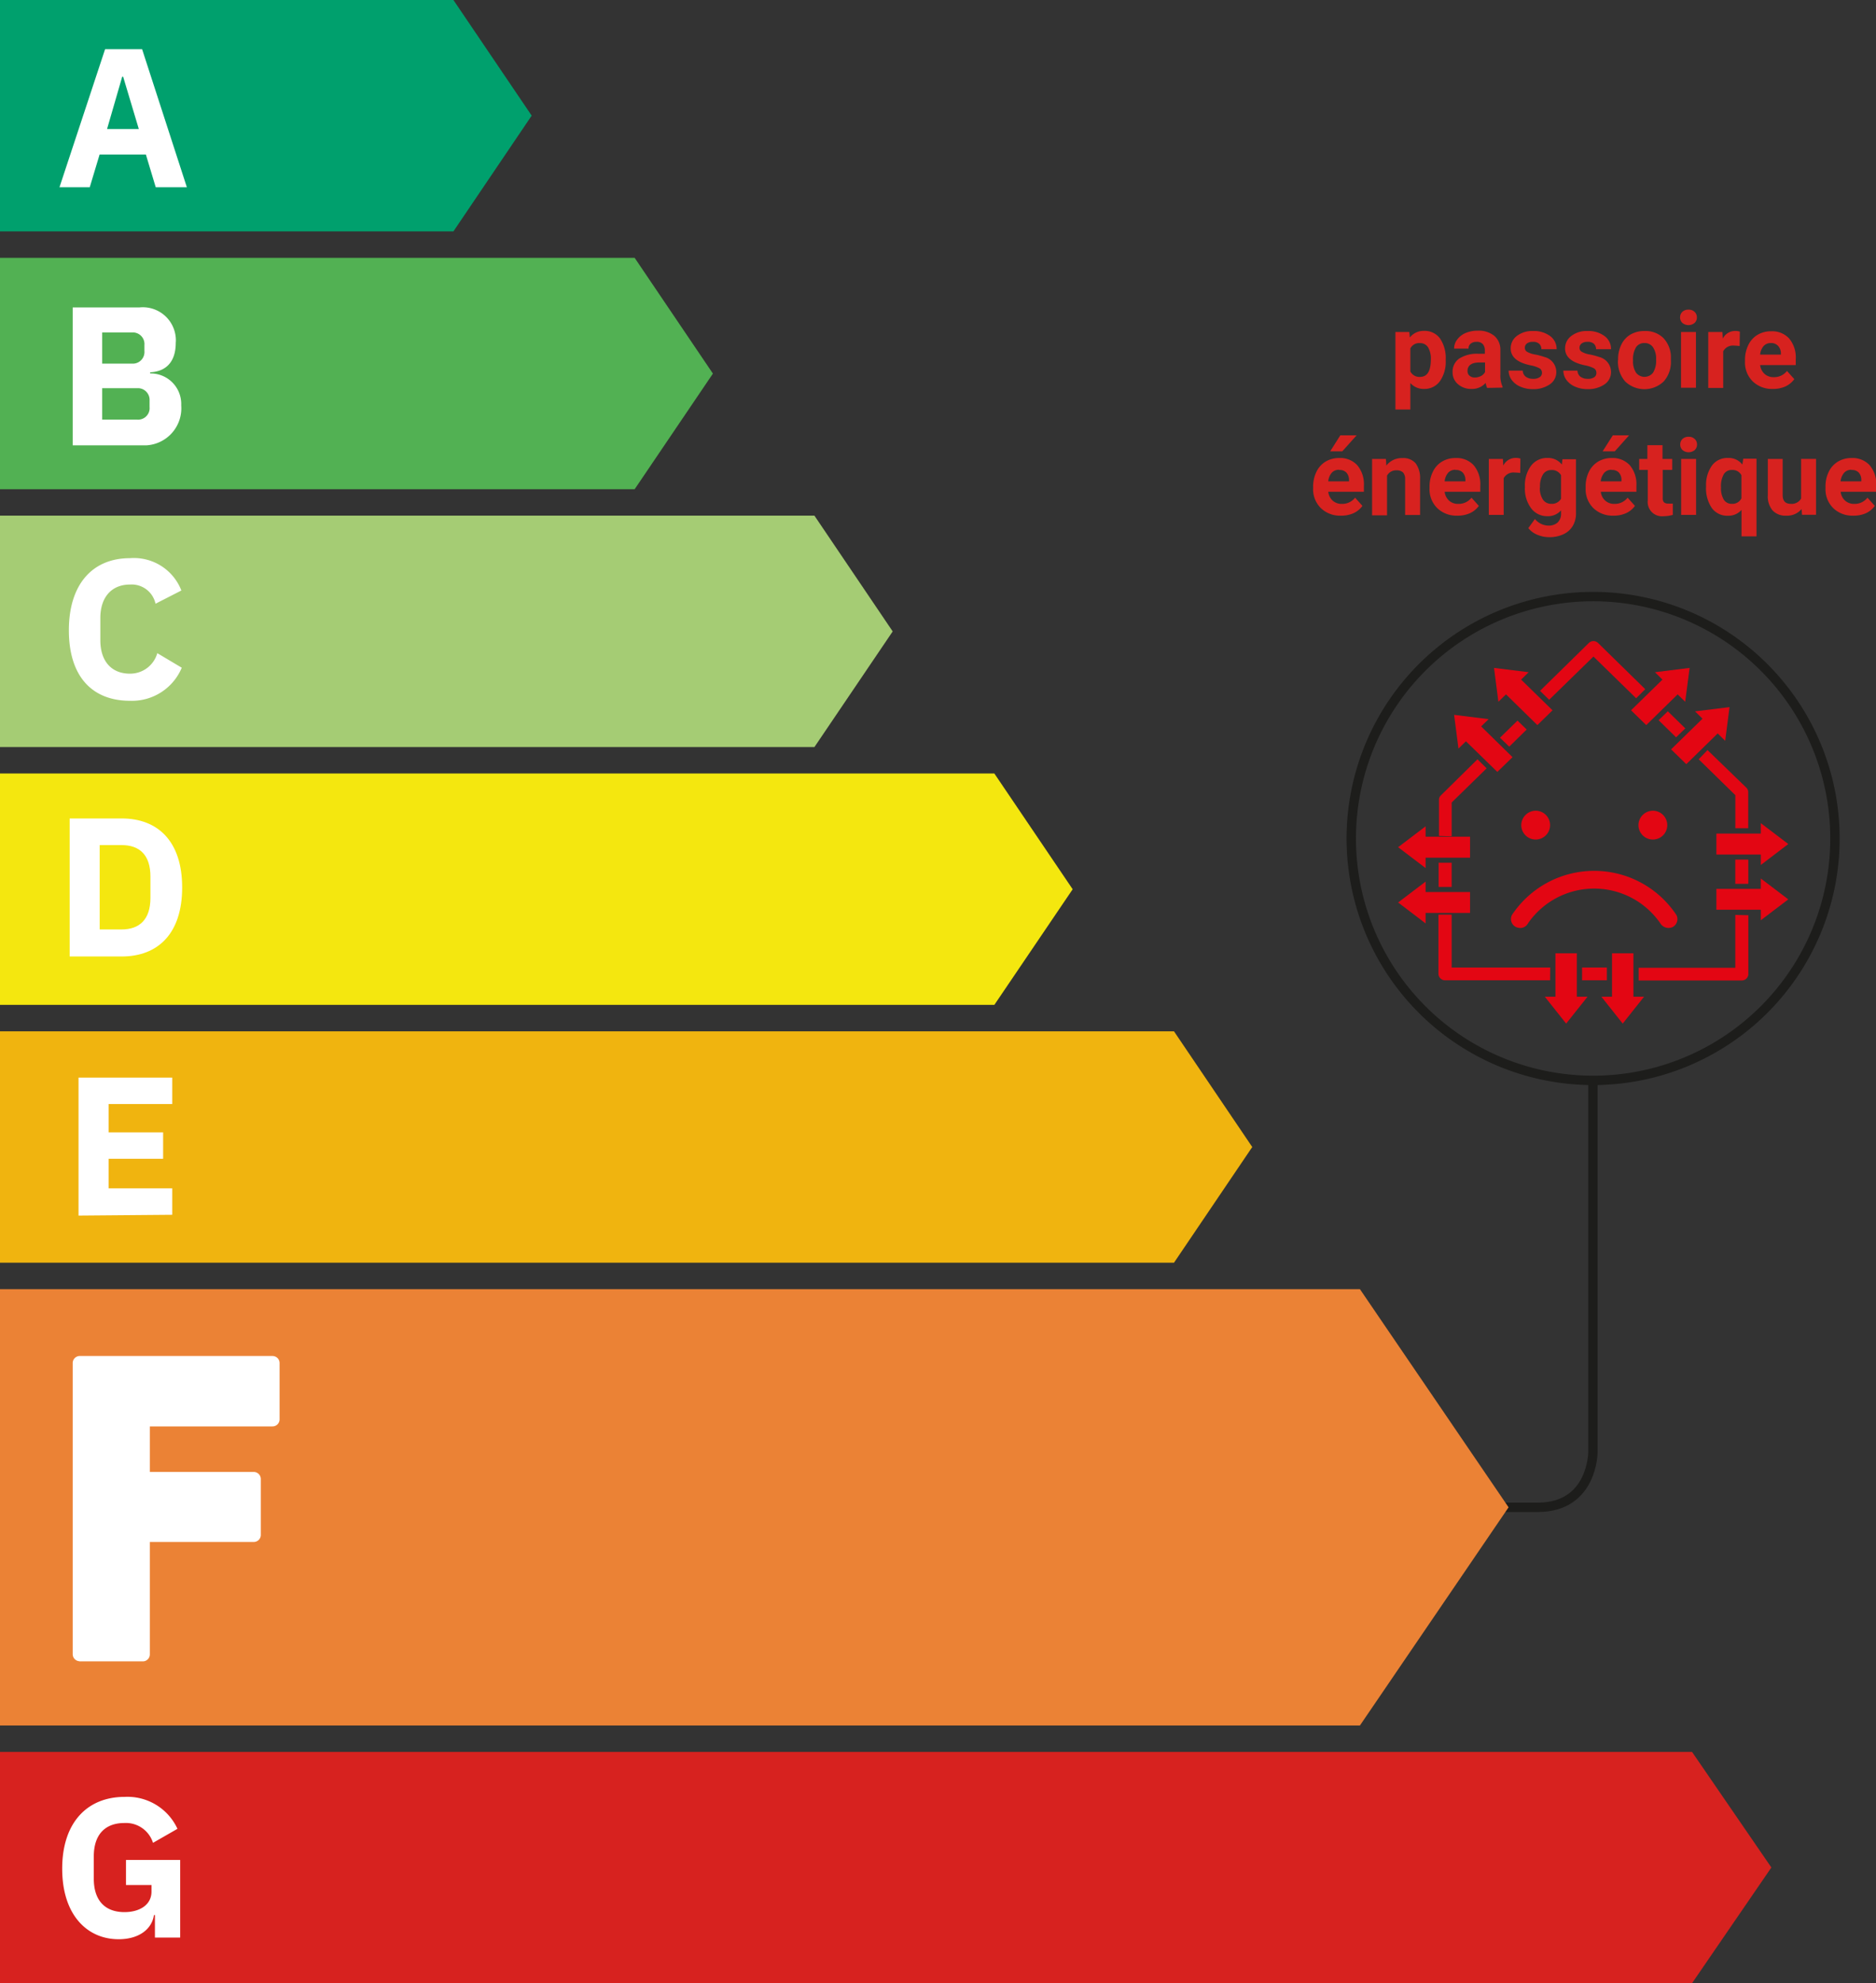 <svg xmlns="http://www.w3.org/2000/svg" viewBox="0 0 283.83 299.98">
  <rect x="0" y="0" width="283.83" height="299.98" fill="#333333" stroke="none"/>
  <g id="Calque_2" data-name="Calque 2">
    <g id="F">
      <g>
        <polygon points="256 299.98 0 299.98 0 265 256 265 268 282.48 256 299.98" fill="#d7221f"/>
        <path d="M23.44,289.67h-.15c-.29,2.08-2.2,3.66-5.34,3.66-4.78,0-8.54-3.69-8.54-10.67s3.8-10.86,9.44-10.86a8.33,8.33,0,0,1,8,4.83l-3.7,2.12a4.3,4.3,0,0,0-4.32-3c-2.8,0-4.64,1.61-4.64,5.07v3.34c0,3.46,1.84,5.07,4.64,5.07,2.27,0,4.09-1.08,4.09-3.1v-1H19.06v-3.79h8.2v11.74H23.44Z" fill="#fff"/>
        <polygon points="68.6 35 0 35 0 0 68.6 0 80.44 17.49 68.6 35" fill="#00a06d"/>
        <path d="M23.56,28.32l-1.49-4.95h-7l-1.49,4.95H9L15.9,7.44h5.6l6.77,20.88ZM18.63,11.6h-.14L16.2,19.51H21Z" fill="#fff"/>
        <polygon points="96.02 74 0 74 0 39 96.02 39 107.86 56.51 96.02 74" fill="#52b153"/>
        <path d="M11,46.5H21.12a5,5,0,0,1,5.47,4.56,4.07,4.07,0,0,1,0,.78c0,3.19-1.76,4.38-3.87,4.47v.18A4.62,4.62,0,0,1,27.42,61c0,.12,0,.24,0,.36a5.61,5.61,0,0,1-5.23,6H11ZM15.46,55h4.48a1.76,1.76,0,0,0,1.91-1.6,1.6,1.6,0,0,0,0-.31v-.89a1.76,1.76,0,0,0-1.6-1.91H15.46Zm0,8.47H20.7a1.75,1.75,0,0,0,1.93-1.56,1.71,1.71,0,0,0,0-.32v-1A1.77,1.77,0,0,0,21,58.72H15.46Z" fill="#fff"/>
        <polygon points="123.22 113 0 113 0 78 123.22 78 135.06 95.51 123.22 113" fill="#a5cc74"/>
        <path d="M10.42,95.34c0-7,3.61-10.91,9.23-10.91a7.7,7.7,0,0,1,7.79,4.89l-3.91,2a3.69,3.69,0,0,0-3.88-2.9c-2.65,0-4.47,1.79-4.47,5.07v3.34c0,3.29,1.78,5.07,4.47,5.07a4.27,4.27,0,0,0,4.15-3.1L27.5,101a8.16,8.16,0,0,1-7.85,5C14,106,10.42,102.38,10.42,95.34Z" fill="#fff"/>
        <polygon points="150.44 152 0 152 0 117 150.44 117 162.29 134.51 150.44 152" fill="#f4e70f"/>
        <path d="M10.54,123.8H18.4c5.52,0,9.16,3.49,9.16,10.44s-3.64,10.44-9.16,10.44H10.54Zm7.86,16.79c2.69,0,4.36-1.49,4.36-4.77V132.6c0-3.31-1.67-4.77-4.36-4.77H15.08v12.76Z" fill="#fff"/>
        <polygon points="177.62 191 0 191 0 156 177.62 156 189.46 173.5 177.62 191" fill="#f0b40f"/>
        <path d="M11.88,183.87V163H26.06v4H16.43v4.28h8.25v4H16.43v4.47h9.63v4Z" fill="#fff"/>
        <g>
          <path d="M241.05,163.42a36.59,36.59,0,1,0-36.61-36.58,36.59,36.59,0,0,0,36.61,36.58Z" fill="none" stroke="#1d1d1b" stroke-miterlimit="10" stroke-width="1.42"/>
          <path d="M230,140.36a1.58,1.58,0,0,1-.65-.14,1.35,1.35,0,0,1-.6-1.82v0a14.93,14.93,0,0,1,24.88,0,1.36,1.36,0,0,1-.57,1.83h0a1.47,1.47,0,0,1-1.87-.58,12.16,12.16,0,0,0-20,0,1.35,1.35,0,0,1-1.22.72" fill="#e30613"/>
          <path d="M232.38,122.63a2.18,2.18,0,1,1-2.22,2.18,2.2,2.2,0,0,1,2.22-2.18" fill="#e30613"/>
          <path d="M250.11,122.63a2.18,2.18,0,1,1-2.22,2.18,2.2,2.2,0,0,1,2.21-2.18h0" fill="#e30613"/>
          <polygon points="222.41 129.74 222.41 126.56 215.69 126.56 215.69 124.99 211.53 128.15 215.69 131.31 215.69 129.74 222.41 129.74" fill="#e30613"/>
          <polygon points="222.41 138.09 222.41 134.93 215.69 134.93 215.69 133.35 211.53 136.51 215.69 139.68 215.69 138.09 222.41 138.09" fill="#e30613"/>
          <polygon points="259.68 129.26 259.68 126.09 266.4 126.09 266.4 124.51 270.56 127.67 266.4 130.84 266.4 129.26 259.68 129.26" fill="#e30613"/>
          <polygon points="259.68 137.61 259.68 134.45 266.4 134.45 266.4 132.88 270.56 136.04 266.4 139.2 266.4 137.61 259.68 137.61" fill="#e30613"/>
          <polygon points="243.89 144.2 247.13 144.2 247.13 150.76 248.74 150.76 245.51 154.83 242.28 150.76 243.89 150.76 243.89 144.2" fill="#e30613"/>
          <polygon points="235.33 144.2 238.57 144.2 238.57 150.76 240.19 150.76 236.95 154.83 233.72 150.76 235.33 150.76 235.33 144.2" fill="#e30613"/>
          <polygon points="249.07 109.68 246.77 107.44 251.52 102.8 250.39 101.68 255.63 101.03 254.96 106.15 253.82 105.03 249.07 109.68" fill="#e30613"/>
          <polygon points="255.13 115.59 252.83 113.35 257.58 108.71 256.45 107.6 261.67 106.96 261.01 112.06 259.88 110.94 255.13 115.59" fill="#e30613"/>
          <polygon points="228.84 114.53 226.54 116.76 221.79 112.13 220.66 113.23 220 108.13 225.22 108.78 224.09 109.88 228.84 114.53" fill="#e30613"/>
          <polygon points="234.89 107.44 232.6 109.68 227.85 105.03 226.7 106.15 226.04 101.03 231.28 101.68 230.14 102.8 234.89 107.44" fill="#e30613"/>
          <polygon points="229.59 109 226.94 111.59 228.34 112.94 230.98 110.35 229.59 109" fill="#e30613"/>
          <rect x="239.36" y="146.35" width="3.75" height="1.93" fill="#e30613"/>
          <rect x="262.54" y="130.03" width="1.97" height="3.66" fill="#e30613"/>
          <polygon points="253.58 111.53 254.98 110.18 252.33 107.59 250.94 108.94 253.58 111.53" fill="#e30613"/>
          <path d="M257,114.85l5.55,5.43v5h1.95v-5.45a1,1,0,0,0-.28-.68l-5.88-5.69Z" fill="#e30613"/>
          <path d="M234.38,105.85l6.7-6.54,6.46,6.31,1.38-1.37-7.15-7a1,1,0,0,0-1.38,0L233,104.5Z" fill="#e30613"/>
          <path d="M262.54,138.39v8H247.92v1.92h15.6a1,1,0,0,0,1-.94h0v-8.93Z" fill="#e30613"/>
          <path d="M234.54,146.35H219.63v-8h-2v8.93a1,1,0,0,0,1,1h15.89Z" fill="#e30613"/>
          <path d="M219.63,126.5v-5.11l5.29-5.17-1.38-1.37L218,120.31a.94.94,0,0,0-.29.67v5.46Z" fill="#e30613"/>
          <rect x="217.66" y="130.5" width="1.97" height="3.66" fill="#e30613"/>
          <path d="M241,163.48v56.18s0,8.34-8.34,8.34H218.5" fill="none" stroke="#1d1d1b" stroke-width="1.42"/>
        </g>
        <polygon id="bloc-lettre-active" points="0 261 0 195 205.75 195 228.24 228 205.75 261 0 261" fill="#eb8235"/>
        <path id="lettre-active" d="M12,251.28A1.07,1.07,0,0,1,11,250.22h0v-44A1.07,1.07,0,0,1,12,205.11H41.23a1.07,1.07,0,0,1,1.07,1.07h0v8.51a1.07,1.07,0,0,1-1.07,1.07H22.67v6.89H38.39a1.07,1.07,0,0,1,1.07,1.07h0v8.46a1.07,1.07,0,0,1-1.07,1.06H22.67v17a1.06,1.06,0,0,1-1,1.06H12Z" fill="#fff"/>
      </g>
      <g>
        <path d="M218.73,54.53a5.1,5.1,0,0,1-.88,3.13,2.85,2.85,0,0,1-2.4,1.17,2.66,2.66,0,0,1-2.07-.89v4h-2.26V50.22h2.1l.08.83a2.63,2.63,0,0,1,2.14-1,2.86,2.86,0,0,1,2.43,1.15,5.28,5.28,0,0,1,.86,3.19Zm-2.25-.17a3.33,3.33,0,0,0-.42-1.82,1.39,1.39,0,0,0-1.22-.64,1.48,1.48,0,0,0-1.46.81v3.47a1.52,1.52,0,0,0,1.48.83C215.94,57,216.48,56.13,216.48,54.36Z" fill="#d7221f"/>
        <path d="M225,58.68a2.84,2.84,0,0,1-.23-.76,2.7,2.7,0,0,1-2.13.91,3,3,0,0,1-2.06-.72,2.31,2.31,0,0,1-.81-1.81,2.39,2.39,0,0,1,1-2.06,5,5,0,0,1,2.88-.73h1V53a1.4,1.4,0,0,0-.3-.94,1.17,1.17,0,0,0-.95-.35,1.33,1.33,0,0,0-.89.27.92.92,0,0,0-.33.75H220a2.23,2.23,0,0,1,.46-1.36,3.07,3.07,0,0,1,1.28-1,4.6,4.6,0,0,1,1.86-.35,3.7,3.7,0,0,1,2.48.78,2.75,2.75,0,0,1,.92,2.21v3.66a4,4,0,0,0,.33,1.82v.14Zm-1.87-1.58a2,2,0,0,0,.93-.22,1.5,1.5,0,0,0,.62-.6V54.83h-.84c-1.13,0-1.74.39-1.81,1.17v.14a.89.89,0,0,0,.3.69A1.17,1.17,0,0,0,223.16,57.1Z" fill="#d7221f"/>
        <path d="M233.29,56.34a.73.73,0,0,0-.41-.65,4.69,4.69,0,0,0-1.32-.43c-2-.42-3-1.27-3-2.56a2.32,2.32,0,0,1,.93-1.88,3.78,3.78,0,0,1,2.44-.75,4.12,4.12,0,0,1,2.58.75,2.41,2.41,0,0,1,1,2H233.2a1.09,1.09,0,0,0-.31-.8,1.33,1.33,0,0,0-1-.31,1.36,1.36,0,0,0-.88.25.81.81,0,0,0-.31.66.69.69,0,0,0,.35.6,3.51,3.51,0,0,0,1.2.4,10.45,10.45,0,0,1,1.42.38,2.34,2.34,0,0,1,1.79,2.28,2.21,2.21,0,0,1-1,1.87,4.31,4.31,0,0,1-2.56.71,4.52,4.52,0,0,1-1.89-.38,3.12,3.12,0,0,1-1.29-1,2.42,2.42,0,0,1-.47-1.42h2.14a1.16,1.16,0,0,0,.45.92,1.77,1.77,0,0,0,1.11.32,1.61,1.61,0,0,0,1-.25A.76.76,0,0,0,233.29,56.34Z" fill="#d7221f"/>
        <path d="M241.52,56.34a.73.73,0,0,0-.41-.65,4.93,4.93,0,0,0-1.32-.43c-2-.42-3-1.27-3-2.56a2.31,2.31,0,0,1,.94-1.88,3.76,3.76,0,0,1,2.44-.75,4.07,4.07,0,0,1,2.57.75,2.39,2.39,0,0,1,1,2h-2.26a1.13,1.13,0,0,0-.31-.8,1.34,1.34,0,0,0-1-.31,1.36,1.36,0,0,0-.88.25.81.81,0,0,0-.32.66.68.68,0,0,0,.36.6,3.51,3.51,0,0,0,1.2.4,10.87,10.87,0,0,1,1.42.38,2.35,2.35,0,0,1,1.79,2.28,2.21,2.21,0,0,1-1,1.87,4.33,4.33,0,0,1-2.56.71,4.52,4.52,0,0,1-1.89-.38,3.12,3.12,0,0,1-1.29-1,2.35,2.35,0,0,1-.47-1.42h2.14a1.18,1.18,0,0,0,.44.92,1.81,1.81,0,0,0,1.11.32,1.59,1.59,0,0,0,1-.25A.77.77,0,0,0,241.52,56.34Z" fill="#d7221f"/>
        <path d="M244.81,54.37a4.89,4.89,0,0,1,.49-2.24,3.5,3.5,0,0,1,1.39-1.53,4.16,4.16,0,0,1,2.11-.53,3.85,3.85,0,0,1,2.8,1A4.2,4.2,0,0,1,252.8,54l0,.57a4.42,4.42,0,0,1-1.09,3.13,4.22,4.22,0,0,1-5.83,0,4.52,4.52,0,0,1-1.09-3.19Zm2.26.16a3.16,3.16,0,0,0,.45,1.84,1.63,1.63,0,0,0,2.58,0,3.43,3.43,0,0,0,.46-2,3.09,3.09,0,0,0-.46-1.83,1.49,1.49,0,0,0-1.3-.65,1.47,1.47,0,0,0-1.28.64A3.54,3.54,0,0,0,247.07,54.53Z" fill="#d7221f"/>
        <path d="M254.19,48a1.14,1.14,0,0,1,.34-.83,1.29,1.29,0,0,1,.93-.33,1.26,1.26,0,0,1,.92.33,1.11,1.11,0,0,1,.35.83,1.12,1.12,0,0,1-.35.85,1.45,1.45,0,0,1-1.84,0A1.12,1.12,0,0,1,254.19,48Zm2.4,10.65h-2.26V50.22h2.26Z" fill="#d7221f"/>
        <path d="M263.2,52.34a6.31,6.31,0,0,0-.81-.06,1.67,1.67,0,0,0-1.68.86v5.54h-2.26V50.22h2.14l.06,1a2.08,2.08,0,0,1,1.88-1.16,2.24,2.24,0,0,1,.7.1Z" fill="#d7221f"/>
        <path d="M268.18,58.83a4.16,4.16,0,0,1-3-1.14,4,4,0,0,1-1.17-3v-.22a5.05,5.05,0,0,1,.5-2.27,3.56,3.56,0,0,1,1.39-1.55,3.93,3.93,0,0,1,2.06-.54,3.49,3.49,0,0,1,2.73,1.09,4.46,4.46,0,0,1,1,3.1v.92h-5.39a2.14,2.14,0,0,0,.66,1.33,2,2,0,0,0,1.4.5,2.44,2.44,0,0,0,2-.94l1.11,1.24a3.41,3.41,0,0,1-1.38,1.12A4.49,4.49,0,0,1,268.18,58.83Zm-.26-6.94a1.42,1.42,0,0,0-1.09.45,2.28,2.28,0,0,0-.53,1.3h3.14v-.18A1.66,1.66,0,0,0,269,52.3,1.43,1.43,0,0,0,267.92,51.89Z" fill="#d7221f"/>
        <path d="M202.84,78a4.16,4.16,0,0,1-3-1.14,4,4,0,0,1-1.17-3v-.22a5.05,5.05,0,0,1,.5-2.27,3.56,3.56,0,0,1,1.39-1.55,3.93,3.93,0,0,1,2.06-.54,3.49,3.49,0,0,1,2.73,1.09,4.46,4.46,0,0,1,1,3.1v.92h-5.39a2.14,2.14,0,0,0,.66,1.33,2,2,0,0,0,1.4.5,2.44,2.44,0,0,0,2-.94l1.11,1.24a3.41,3.41,0,0,1-1.38,1.12A4.49,4.49,0,0,1,202.84,78Zm-.26-6.94a1.42,1.42,0,0,0-1.09.45,2.31,2.31,0,0,0-.53,1.3h3.14v-.18a1.66,1.66,0,0,0-.41-1.16A1.43,1.43,0,0,0,202.58,71.09Zm.2-5.21h2.47l-2.17,2.42h-1.83Z" fill="#d7221f"/>
        <path d="M209.68,69.42l.07,1a2.93,2.93,0,0,1,2.43-1.13,2.45,2.45,0,0,1,2,.79,3.7,3.7,0,0,1,.67,2.35v5.47h-2.26V72.47a1.48,1.48,0,0,0-.31-1,1.4,1.4,0,0,0-1-.33,1.55,1.55,0,0,0-1.43.81v6h-2.26V69.42Z" fill="#d7221f"/>
        <path d="M220.45,78a4.16,4.16,0,0,1-3-1.14,4,4,0,0,1-1.17-3v-.22a5.05,5.05,0,0,1,.5-2.27,3.56,3.56,0,0,1,1.39-1.55,3.93,3.93,0,0,1,2.06-.54,3.49,3.49,0,0,1,2.73,1.09,4.46,4.46,0,0,1,1,3.1v.92h-5.39a2.14,2.14,0,0,0,.66,1.33,2,2,0,0,0,1.4.5,2.44,2.44,0,0,0,2-.94l1.11,1.24a3.41,3.41,0,0,1-1.38,1.12A4.49,4.49,0,0,1,220.45,78Zm-.26-6.94a1.42,1.42,0,0,0-1.09.45,2.31,2.31,0,0,0-.53,1.3h3.14v-.18a1.66,1.66,0,0,0-.41-1.16A1.43,1.43,0,0,0,220.19,71.09Z" fill="#d7221f"/>
        <path d="M230,71.54a6.46,6.46,0,0,0-.82-.06,1.67,1.67,0,0,0-1.68.86v5.54h-2.25V69.42h2.13l.06,1a2.09,2.09,0,0,1,1.88-1.16,2.34,2.34,0,0,1,.71.1Z" fill="#d7221f"/>
        <path d="M230.71,73.59a5,5,0,0,1,.93-3.14,3,3,0,0,1,2.5-1.18,2.62,2.62,0,0,1,2.16,1l.09-.8h2.05v8.17a3.65,3.65,0,0,1-.5,1.93,3.2,3.2,0,0,1-1.42,1.25,4.93,4.93,0,0,1-2.14.43,4.55,4.55,0,0,1-1.81-.37,3.23,3.23,0,0,1-1.34-1l1-1.38a2.64,2.64,0,0,0,2.05,1,2,2,0,0,0,1.4-.48,1.84,1.84,0,0,0,.5-1.37v-.45a2.63,2.63,0,0,1-2.06.88,3,3,0,0,1-2.46-1.19,4.94,4.94,0,0,1-.95-3.16Zm2.26.16a3.17,3.17,0,0,0,.46,1.81,1.48,1.48,0,0,0,1.27.65,1.58,1.58,0,0,0,1.48-.77V71.88a1.58,1.58,0,0,0-1.47-.78,1.45,1.45,0,0,0-1.27.67A3.44,3.44,0,0,0,233,73.75Z" fill="#d7221f"/>
        <path d="M244.07,78a4.16,4.16,0,0,1-3-1.14,4,4,0,0,1-1.17-3v-.22a5,5,0,0,1,.49-2.27,3.64,3.64,0,0,1,1.4-1.55,3.93,3.93,0,0,1,2.06-.54,3.52,3.52,0,0,1,2.73,1.09,4.46,4.46,0,0,1,1,3.1v.92h-5.38a2,2,0,0,0,.66,1.33,2,2,0,0,0,1.39.5,2.44,2.44,0,0,0,2-.94l1.11,1.24A3.38,3.38,0,0,1,246,77.63,4.49,4.49,0,0,1,244.07,78Zm-.26-6.94a1.42,1.42,0,0,0-1.09.45,2.39,2.39,0,0,0-.54,1.3h3.14v-.18a1.66,1.66,0,0,0-.4-1.16A1.43,1.43,0,0,0,243.81,71.09Zm.2-5.21h2.46l-2.16,2.42h-1.84Z" fill="#d7221f"/>
        <path d="M251.53,67.34v2.08H253v1.66h-1.44V75.3a1,1,0,0,0,.18.67.92.92,0,0,0,.68.2,4.36,4.36,0,0,0,.67,0v1.71a4.83,4.83,0,0,1-1.37.2,2.16,2.16,0,0,1-2.42-2.4V71.08H248V69.42h1.24V67.34Z" fill="#d7221f"/>
        <path d="M254.21,67.23a1.14,1.14,0,0,1,.34-.83,1.29,1.29,0,0,1,.93-.33,1.26,1.26,0,0,1,.92.33,1.11,1.11,0,0,1,.35.83,1.12,1.12,0,0,1-.35.85,1.45,1.45,0,0,1-1.84,0A1.12,1.12,0,0,1,254.21,67.23Zm2.4,10.65h-2.26V69.42h2.26Z" fill="#d7221f"/>
        <path d="M258.12,73.57a5.06,5.06,0,0,1,.89-3.15,2.89,2.89,0,0,1,2.43-1.15,2.59,2.59,0,0,1,2.17,1l.14-.89h2V81.13h-2.27v-4a2.59,2.59,0,0,1-2,.88A2.88,2.88,0,0,1,259,76.86,5.3,5.3,0,0,1,258.12,73.57Zm2.26.16a3.35,3.35,0,0,0,.42,1.85,1.38,1.38,0,0,0,1.2.63,1.51,1.51,0,0,0,1.47-.83v-3.5a1.5,1.5,0,0,0-1.45-.79,1.37,1.37,0,0,0-1.21.63A3.62,3.62,0,0,0,260.38,73.73Z" fill="#d7221f"/>
        <path d="M272.57,77a2.83,2.83,0,0,1-2.31,1,2.66,2.66,0,0,1-2.07-.78,3.31,3.31,0,0,1-.73-2.29V69.42h2.25v5.47c0,.88.41,1.32,1.21,1.32a1.63,1.63,0,0,0,1.58-.8v-6h2.26v8.46h-2.12Z" fill="#d7221f"/>
        <path d="M280.36,78a4.16,4.16,0,0,1-3-1.14,4,4,0,0,1-1.17-3v-.22a5,5,0,0,1,.49-2.27,3.58,3.58,0,0,1,1.4-1.55,3.91,3.91,0,0,1,2.06-.54,3.52,3.52,0,0,1,2.73,1.09,4.46,4.46,0,0,1,1,3.1v.92h-5.38a2,2,0,0,0,.66,1.33,2,2,0,0,0,1.39.5,2.44,2.44,0,0,0,2-.94l1.11,1.24a3.38,3.38,0,0,1-1.37,1.12A4.49,4.49,0,0,1,280.36,78Zm-.26-6.94a1.42,1.42,0,0,0-1.09.45,2.39,2.39,0,0,0-.54,1.3h3.14v-.18a1.66,1.66,0,0,0-.4-1.16A1.43,1.43,0,0,0,280.1,71.09Z" fill="#d7221f"/>
      </g>
    </g>
  </g>
</svg>
